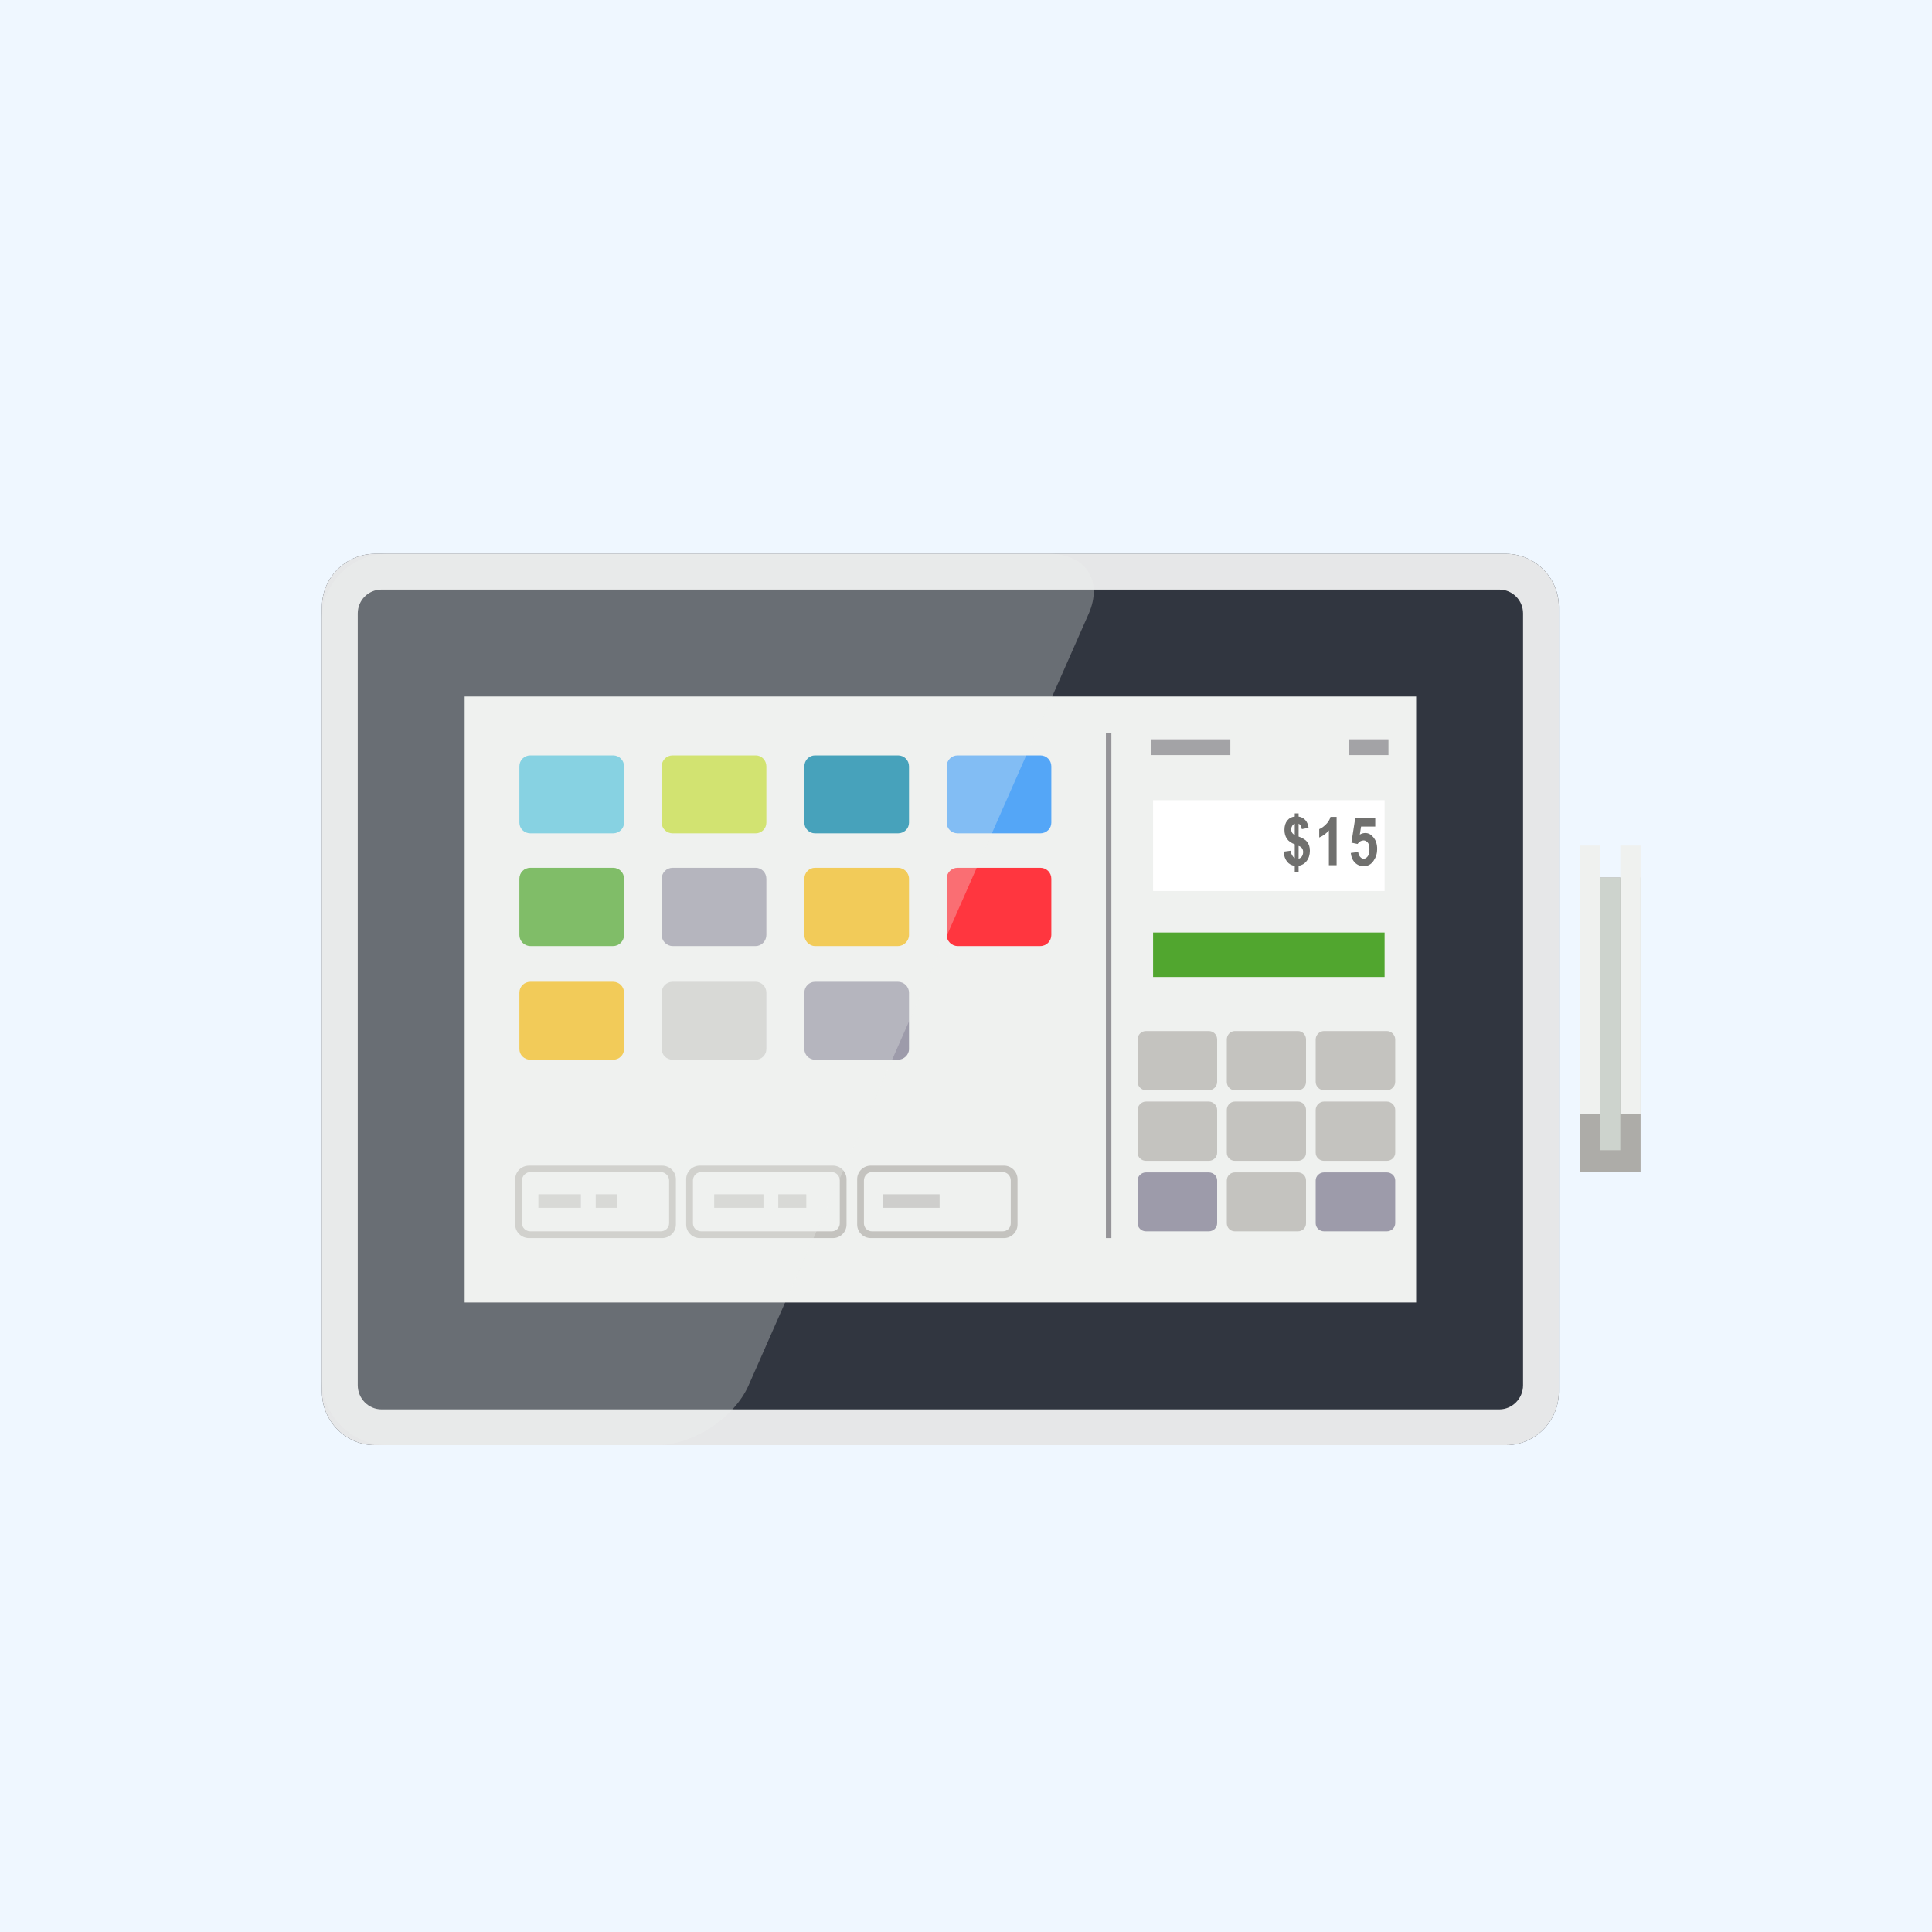 <svg xmlns="http://www.w3.org/2000/svg" viewBox="0 0 600 600" width="600" height="600"><style>tspan{white-space:pre}.a{fill:#eff7ff}.b{fill:#eff1ef}.c{fill:#313640}.d{fill:#e6e7e8}.e{fill:#5bc5dd}.f{fill:#c6dd3c}.g{fill:#0080a5}.h{fill:#54a6f7}.i{fill:#51a62f}.j{fill:#9d9baa}.k{fill:#f4bb19}.l{fill:#ff363f}.m{fill:#cececc}.n{fill:#c4c3bf}.o{fill:#fff}.p{fill:#333330}.q{opacity:.5;fill:#58575e}.r{opacity:.6;fill:none;stroke:#58575e;stroke-miterlimit:10;stroke-width:1.7}.s{fill:#adaca8}.t{fill:#cdd3cd}</style><path class="a" d="m-17-21h631v637h-631z"></path><path class="b" d="m122.1 194.1h339.8v232.5h-339.8z"></path><path fill-rule="evenodd" class="c" d="m100 188.4c0-9 7.4-16.4 16.4-16.4h351.3c9 0 16.4 7.4 16.4 16.4v243.9c0 9.1-7.4 16.5-16.4 16.5h-351.3c-9 0-16.4-7.4-16.4-16.5zm44.3 216.1h295.5v-188.2h-295.5z"></path><path fill-rule="evenodd" class="d" d="m100 188.4c0-9 7.4-16.4 16.4-16.4h351.3c9 0 16.4 7.4 16.4 16.4v243.9c0 9.1-7.4 16.5-16.4 16.5h-351.3c-9 0-16.4-7.4-16.4-16.5zm11.1 241.8c0 4.1 3.3 7.5 7.4 7.5h347.1c4.1 0 7.4-3.4 7.4-7.5v-239.7c0-4.1-3.3-7.4-7.4-7.4h-347.1c-4.1 0-7.4 3.3-7.4 7.4z"></path><path class="e" d="m161.3 238c0-1.9 1.5-3.4 3.4-3.4h25.7c1.9 0 3.4 1.5 3.4 3.4v17.5c0 1.8-1.5 3.3-3.4 3.3h-25.7c-1.9 0-3.4-1.5-3.4-3.3z"></path><path class="f" d="m205.5 238c0-1.9 1.5-3.4 3.4-3.4h25.8c1.8 0 3.3 1.5 3.3 3.4v17.5c0 1.8-1.5 3.3-3.3 3.3h-25.8c-1.9 0-3.4-1.5-3.4-3.3z"></path><path class="g" d="m249.8 238c0-1.9 1.5-3.4 3.3-3.4h25.8c1.9 0 3.4 1.5 3.4 3.4v17.5c0 1.8-1.5 3.3-3.4 3.3h-25.8c-1.8 0-3.3-1.5-3.3-3.3z"></path><path class="h" d="m294 238c0-1.9 1.5-3.4 3.4-3.4h25.7c1.9 0 3.4 1.5 3.4 3.4v17.5c0 1.8-1.5 3.3-3.4 3.3h-25.7c-1.9 0-3.4-1.5-3.4-3.3z"></path><path class="i" d="m161.3 272.9c0-1.9 1.5-3.4 3.4-3.4h25.7c1.9 0 3.4 1.5 3.4 3.4v17.5c0 1.8-1.5 3.4-3.4 3.4h-25.7c-1.9 0-3.4-1.6-3.4-3.4z"></path><path class="j" d="m205.5 272.9c0-1.9 1.5-3.4 3.4-3.4h25.8c1.8 0 3.3 1.5 3.3 3.4v17.5c0 1.8-1.5 3.4-3.3 3.4h-25.8c-1.9 0-3.4-1.6-3.4-3.4z"></path><path class="k" d="m249.8 272.9c0-1.9 1.5-3.4 3.3-3.4h25.8c1.8 0 3.4 1.5 3.4 3.4v17.5c0 1.8-1.6 3.4-3.4 3.4h-25.8c-1.8 0-3.3-1.6-3.3-3.4z"></path><path class="l" d="m294 272.9c0-1.9 1.5-3.4 3.4-3.4h25.7c1.9 0 3.4 1.5 3.4 3.4v17.5c0 1.8-1.5 3.4-3.4 3.4h-25.7c-1.9 0-3.4-1.6-3.4-3.4z"></path><path class="k" d="m161.3 308.3c0-1.9 1.5-3.4 3.4-3.4h25.7c1.9 0 3.4 1.5 3.4 3.4v17.5c0 1.8-1.5 3.3-3.4 3.3h-25.7c-1.9 0-3.4-1.5-3.4-3.3z"></path><path class="m" d="m205.5 308.3c0-1.9 1.5-3.4 3.4-3.4h25.8c1.8 0 3.3 1.5 3.3 3.4v17.5c0 1.8-1.5 3.3-3.3 3.3h-25.8c-1.9 0-3.4-1.5-3.4-3.3z"></path><path class="j" d="m249.8 308.3c0-1.9 1.5-3.4 3.3-3.4h25.8c1.8 0 3.4 1.5 3.4 3.4v17.5c0 1.8-1.6 3.3-3.4 3.3h-25.8c-1.8 0-3.3-1.5-3.3-3.3z"></path><path class="j" d="m353.3 366.6c0-1.4 1.2-2.5 2.6-2.5h19.5c1.4 0 2.6 1.1 2.6 2.5v13.3c0 1.4-1.2 2.5-2.6 2.5h-19.5c-1.4 0-2.6-1.1-2.6-2.5z"></path><path fill-rule="evenodd" class="n" d="m160 366.2c0-2.3 1.9-4.2 4.3-4.2h41.3c2.4 0 4.3 1.9 4.3 4.2v14.1c0 2.3-1.9 4.2-4.3 4.2h-41.3c-2.4 0-4.3-1.9-4.3-4.2zm2.1 13.7c0 1.4 1.2 2.5 2.6 2.5h40.5c1.4 0 2.6-1.1 2.6-2.5v-13.3c0-1.4-1.2-2.6-2.6-2.6h-40.5c-1.4 0-2.6 1.2-2.6 2.6z"></path><path fill-rule="evenodd" class="n" d="m213.1 366.2c0-2.3 1.9-4.2 4.2-4.2h41.4c2.3 0 4.2 1.9 4.2 4.2v14.1c0 2.3-1.9 4.2-4.2 4.2h-41.4c-2.3 0-4.2-1.9-4.2-4.2zm2.1 13.7c0 1.4 1.1 2.5 2.6 2.5h40.5c1.4 0 2.5-1.1 2.5-2.5v-13.3c0-1.4-1.1-2.6-2.5-2.6h-40.5c-1.5 0-2.6 1.2-2.6 2.6z"></path><path fill-rule="evenodd" class="n" d="m266.2 366.2c0-2.3 1.9-4.2 4.2-4.2h41.4c2.3 0 4.2 1.9 4.2 4.2v14.1c0 2.3-1.9 4.2-4.2 4.2h-41.4c-2.3 0-4.2-1.9-4.2-4.2zm2.1 13.7c0 1.4 1.1 2.5 2.5 2.5h40.6c1.4 0 2.5-1.1 2.5-2.5v-13.3c0-1.4-1.1-2.6-2.5-2.6h-40.6c-1.4 0-2.5 1.2-2.5 2.6z"></path><path class="n" d="m381 366.6c0-1.4 1.1-2.5 2.5-2.5h19.6c1.4 0 2.5 1.1 2.5 2.5v13.3c0 1.4-1.1 2.5-2.5 2.5h-19.6c-1.4 0-2.5-1.1-2.5-2.5z"></path><path class="j" d="m408.6 366.6c0-1.4 1.2-2.5 2.6-2.5h19.5c1.4 0 2.6 1.1 2.6 2.5v13.3c0 1.4-1.2 2.5-2.6 2.5h-19.5c-1.4 0-2.6-1.1-2.6-2.5z"></path><path class="n" d="m353.3 344.7c0-1.4 1.2-2.6 2.6-2.6h19.5c1.4 0 2.6 1.2 2.6 2.6v13.3c0 1.4-1.2 2.5-2.6 2.5h-19.5c-1.4 0-2.6-1.1-2.6-2.5z"></path><path class="n" d="m381 344.7c0-1.4 1.1-2.6 2.5-2.6h19.6c1.4 0 2.5 1.2 2.5 2.6v13.3c0 1.4-1.1 2.5-2.5 2.5h-19.6c-1.4 0-2.5-1.1-2.5-2.5z"></path><path class="n" d="m408.6 344.7c0-1.4 1.2-2.6 2.6-2.6h19.5c1.4 0 2.6 1.2 2.6 2.6v13.3c0 1.4-1.2 2.5-2.6 2.5h-19.5c-1.4 0-2.6-1.1-2.6-2.5z"></path><path class="o" d="m358.1 248.5h71.9v28.2h-71.9z"></path><path class="i" d="m358.1 289.6h71.9v13.8h-71.9z"></path><path class="n" d="m353.3 322.8c0-1.5 1.2-2.6 2.6-2.6h19.5c1.4 0 2.6 1.1 2.6 2.6v13.2c0 1.4-1.2 2.6-2.6 2.6h-19.5c-1.4 0-2.6-1.2-2.6-2.6z"></path><path class="n" d="m381 322.8c0-1.4 1.1-2.6 2.5-2.6h19.6c1.4 0 2.5 1.2 2.5 2.6v13.2c0 1.4-1.1 2.6-2.5 2.6h-19.6c-1.4 0-2.5-1.2-2.5-2.6z"></path><path class="n" d="m408.6 322.8c0-1.4 1.2-2.6 2.6-2.6h19.5c1.4 0 2.6 1.2 2.6 2.6v13.2c0 1.4-1.2 2.6-2.6 2.6h-19.5c-1.4 0-2.6-1.2-2.6-2.6z"></path><g style="opacity:.7"><path fill-rule="evenodd" class="p" d="m402.1 266.5v-4.3q-3.2-1.1-3.2-4.5 0-1.8 0.9-2.9 0.9-1.1 2.3-1.2v-1h1.2v1q1.3 0.2 2.1 1.1 0.8 0.9 1 2.4l-2.1 0.4q-0.2-1.3-1-1.7v4q1.9 0.7 2.6 1.6 0.9 1.1 0.9 2.8 0 1.9-1 3.2-0.9 1.2-2.5 1.5v1.9h-1.2v-1.9q-3-0.4-3.5-4.4l2.2-0.3q0.1 0.8 0.5 1.4 0.3 0.6 0.8 0.9zm0-10.7q-0.5 0.2-0.8 0.7-0.3 0.5-0.3 1 0 1.3 1.1 1.8zm1.2 10.9q0.6-0.2 1-0.7 0.4-0.6 0.4-1.4 0-1.4-1.4-1.9z"></path><path class="p" d="m415.1 268.7h-2.4v-10.8q-1.3 1.5-3 2.2v-2.6q1-0.4 2-1.4 1.1-1 1.5-2.4h1.9z"></path><path class="p" d="m419.5 264.9l2.3-0.3q0.1 0.9 0.6 1.5 0.5 0.6 1.1 0.6 0.7 0 1.3-0.8 0.5-0.7 0.5-2.2 0-1.4-0.5-2-0.6-0.7-1.3-0.7-1.1 0-1.9 1.1l-1.9-0.4 1.2-7.7h6.2v2.7h-4.4l-0.4 2.5q0.8-0.5 1.7-0.5 1.4 0 2.4 1.2 1.3 1.4 1.3 3.8 0 2-1.1 3.6-1.1 1.7-3.1 1.7-1.6 0-2.7-1.1-1.1-1.1-1.3-3z"></path></g><path class="q" d="m357.5 229.6h24.6v4.9h-24.6z"></path><path class="q" d="m419 229.6h12.2v4.9h-12.2z"></path><path class="r" d="m344.3 227.6v156.9"></path><path class="s" d="m490.7 272.5h18.8v91.4h-18.8z"></path><path class="b" d="m490.7 262.6h6.2v83.4h-6.2z"></path><path class="b" d="m503.2 262.6h6.3v83.4h-6.3z"></path><path class="t" d="m496.9 272.5h6.3v84.7h-6.3z"></path><path class="m" d="m167.2 370.9h13.2v4.2h-13.2z"></path><path class="m" d="m185 370.9h6.6v4.2h-6.6z"></path><path class="m" d="m221.8 370.9h15.3v4.2h-15.3z"></path><path class="m" d="m241.7 370.9h8.7v4.2h-8.7z"></path><path class="m" d="m274.3 370.9h17.5v4.2h-17.5z"></path><g style="opacity:.3"><path class="b" d="m338.1 190.6c4.5-10.2-1-18.6-12.1-18.6h-205.7c-11.2 0-20.3 9.1-20.3 20.3v236.2c0 11.1 9.1 20.3 20.3 20.3h83.7c11.2 0 24-8.4 28.5-18.6z"></path></g></svg>